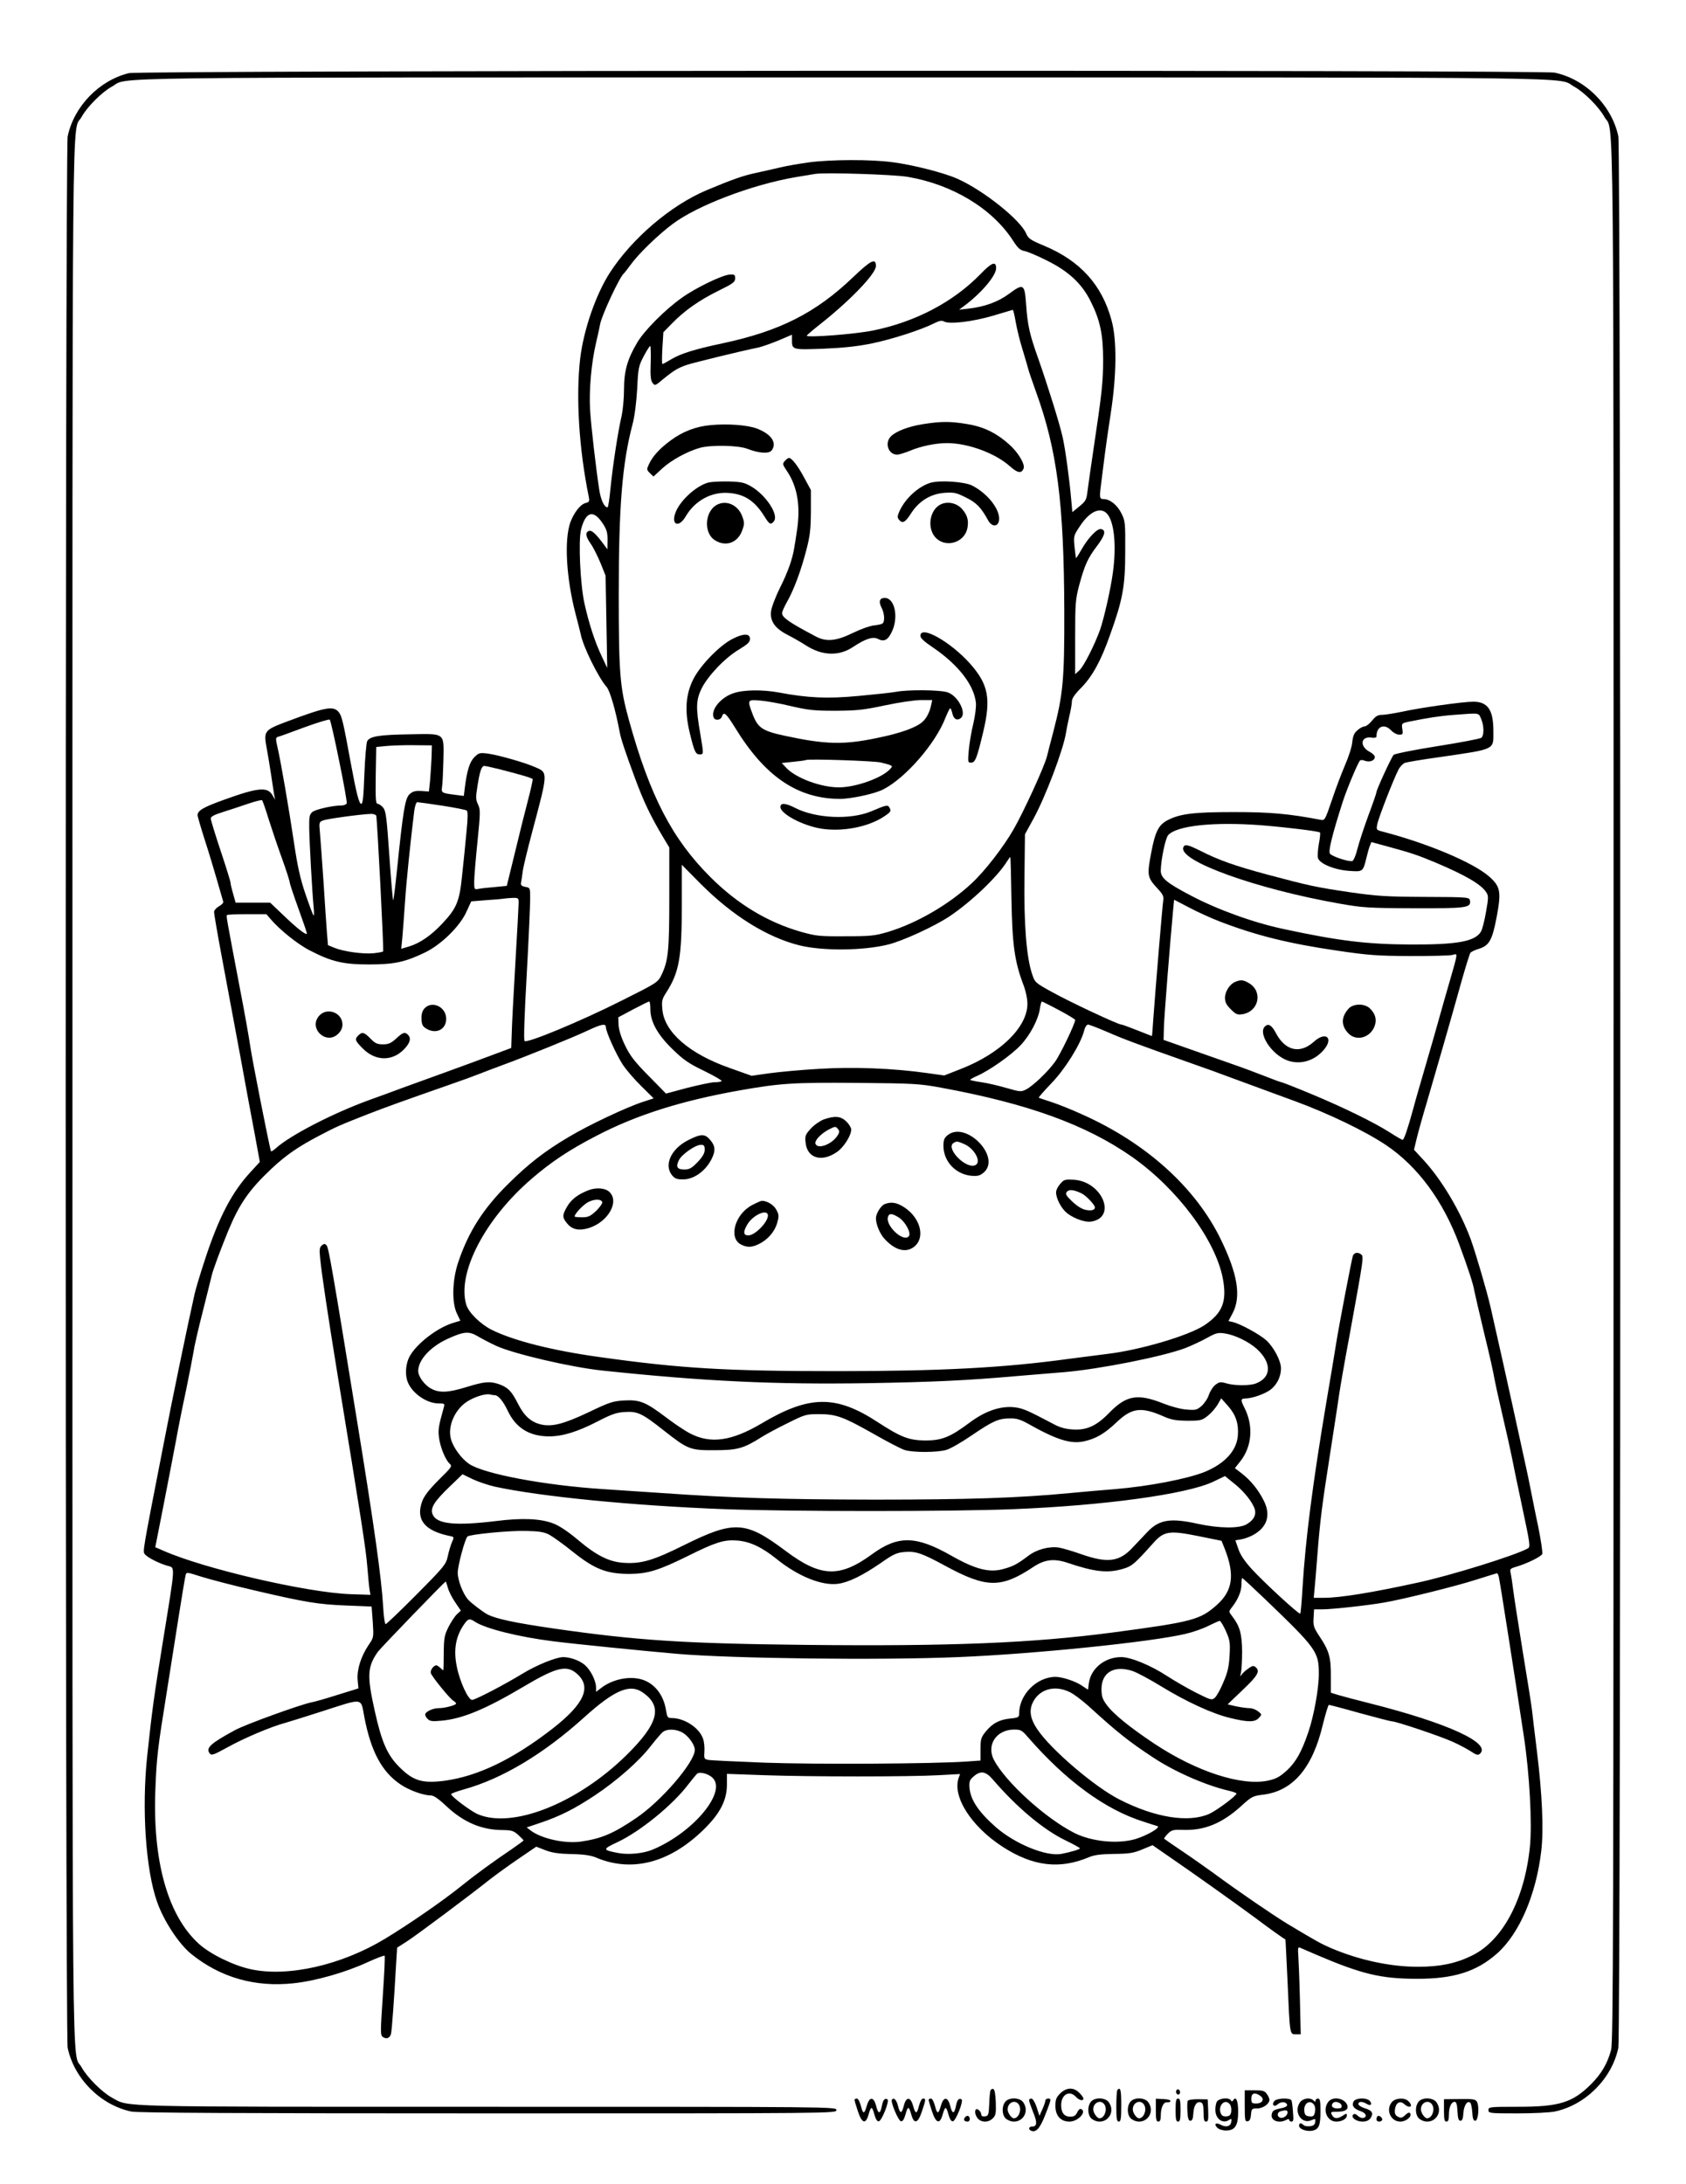 <?xml version="1.0" standalone="no"?>
<!DOCTYPE svg PUBLIC "-//W3C//DTD SVG 20010904//EN"
 "http://www.w3.org/TR/2001/REC-SVG-20010904/DTD/svg10.dtd">
<svg version="1.0" xmlns="http://www.w3.org/2000/svg"
 width="1024pt" height="1326pt" viewBox="0 0 1024 1326"
 preserveAspectRatio="xMidYMid meet">

<g transform="translate(0,1326) scale(0.1,-0.1)"
fill="#000000" stroke="none">
<path d="M783 12816 c-181 -44 -334 -202 -372 -384 -16 -76 -16 -11528 0
-11604 39 -187 200 -348 387 -387 38 -8 662 -11 2167 -11 2108 0 2115 0 2115
20 0 20 -7 20 -2118 20 -2314 0 -2173 -3 -2283 56 -61 34 -149 122 -183 183
-61 113 -56 -384 -56 5921 0 6305 -5 5808 56 5921 34 61 122 149 183 183 112
60 -240 56 4441 56 4681 0 4329 4 4441 -56 61 -34 149 -122 183 -183 61 -113
56 384 56 -5921 0 -5139 -2 -5762 -15 -5815 -22 -82 -58 -144 -122 -208 -112
-112 -193 -137 -445 -137 -171 0 -178 -1 -178 -20 0 -19 7 -20 175 -20 95 0
198 5 227 11 187 39 348 200 387 387 16 76 16 11528 0 11604 -39 187 -200 348
-387 387 -82 17 -8588 14 -8659 -3z"/>
<path d="M4911 12274 c-57 -8 -134 -21 -170 -30 -36 -8 -104 -24 -151 -34 -79
-17 -141 -39 -299 -105 -218 -92 -453 -293 -588 -502 -85 -133 -158 -345 -179
-518 -27 -231 -8 -548 52 -841 5 -28 3 -32 -20 -38 -31 -8 -70 -58 -92 -117
-38 -108 -25 -338 32 -557 14 -53 28 -108 31 -122 14 -75 108 -265 157 -320
20 -22 55 -141 80 -276 8 -42 35 -123 91 -274 55 -149 97 -236 174 -365 l36
-60 0 -305 c0 -323 -6 -382 -48 -470 -22 -44 -26 -47 -242 -155 -248 -125
-574 -260 -589 -245 -6 6 -1 154 13 402 12 216 21 423 21 461 0 67 0 68 -30
73 -24 5 -29 11 -25 28 2 11 7 42 10 67 3 26 30 136 59 245 95 356 95 353 18
386 -62 28 -224 74 -289 83 -49 6 -55 5 -82 -22 -29 -29 -45 -82 -58 -186 l-6
-49 -55 7 c-79 10 -83 12 -77 49 3 17 6 88 8 158 3 173 15 164 -206 160 -185
-3 -241 -12 -257 -42 -5 -10 -13 -100 -17 -199 -5 -136 -9 -181 -19 -181 -13
0 -29 60 -64 250 -45 246 -54 283 -72 306 -33 41 -80 32 -322 -59 -130 -49
-135 -56 -117 -155 7 -37 19 -110 27 -162 8 -52 16 -108 19 -125 l6 -30 -16
27 c-30 53 -87 48 -299 -29 -122 -44 -156 -64 -156 -92 0 -8 20 -76 44 -151
24 -74 58 -187 76 -250 18 -63 34 -119 36 -125 2 -5 -9 -18 -26 -27 -16 -9
-30 -25 -30 -35 0 -10 22 -139 50 -288 28 -148 77 -414 110 -590 32 -176 72
-392 89 -480 l29 -159 -56 -61 c-113 -122 -192 -273 -275 -525 -30 -91 -59
-187 -65 -215 -42 -187 -140 -659 -190 -920 -128 -656 -126 -643 -112 -661 17
-20 83 -54 135 -69 50 -15 52 19 -24 -450 -57 -351 -67 -425 -97 -705 -34
-320 -9 -692 60 -886 40 -115 132 -255 207 -316 177 -143 388 -204 624 -178
132 14 314 66 446 127 55 25 102 43 105 40 3 -3 -2 -112 -11 -243 -15 -222
-15 -239 0 -250 22 -16 44 -7 50 20 5 21 19 211 30 411 l7 111 61 39 c56 36
379 277 502 375 28 22 102 76 166 120 l116 79 54 -21 c41 -16 80 -22 159 -24
73 -1 117 -8 145 -19 220 -95 452 -36 661 170 97 95 138 175 139 268 l0 68
225 -8 c277 -10 890 -10 1063 0 l128 7 -8 -22 c-41 -113 75 -296 267 -420 184
-119 347 -138 526 -62 28 12 70 18 149 19 94 1 119 5 172 27 l63 26 97 -67
c143 -98 402 -282 528 -375 89 -67 172 -126 182 -130 1 -1 6 -116 13 -256 14
-326 13 -320 50 -320 l30 0 -5 217 c-3 120 -8 240 -10 266 -3 36 -1 47 8 44 7
-3 50 -22 97 -42 280 -120 397 -148 615 -148 225 -1 364 44 488 154 135 120
237 357 268 623 15 129 6 338 -26 601 -14 110 -27 223 -30 250 -3 28 -28 187
-56 355 -27 168 -54 339 -59 381 -5 41 -12 87 -15 100 -6 23 -2 27 33 37 70
21 152 62 159 78 3 9 -8 84 -25 168 -18 83 -38 187 -47 231 -8 44 -36 172 -61
285 -59 272 -161 729 -180 810 -22 97 -92 335 -121 415 -63 171 -175 360 -285
480 l-60 65 15 63 c8 34 37 139 65 232 51 174 138 474 212 740 24 83 46 155
51 161 5 6 26 16 48 23 65 19 84 51 111 194 29 154 23 185 -46 246 -96 84
-370 200 -642 271 -43 11 -44 12 -37 46 6 36 99 275 129 332 9 18 27 36 39 41
12 4 105 20 207 34 349 51 330 42 330 160 0 127 -34 177 -122 177 -63 0 -319
-36 -433 -61 -49 -10 -104 -19 -122 -19 -25 0 -38 -8 -60 -35 -15 -19 -36 -35
-45 -35 -9 0 -29 -10 -43 -23 -21 -17 -28 -35 -32 -72 -2 -28 -22 -90 -44
-140 -21 -49 -58 -146 -80 -213 -41 -120 -43 -124 -68 -119 -194 37 -308 47
-526 47 -244 0 -327 -10 -403 -49 -56 -29 -76 -69 -101 -202 -25 -133 -23
-146 39 -213 33 -35 39 -49 35 -72 -5 -28 -47 -534 -61 -727 -3 -53 -7 -97 -8
-97 -1 0 -41 16 -89 35 -48 19 -91 35 -97 35 -20 0 -316 139 -420 197 -104 57
-105 59 -122 111 -34 101 -50 306 -46 587 l3 260 52 95 c73 133 181 419 197
520 3 20 12 65 20 100 9 36 16 77 16 91 0 19 17 44 58 85 67 69 118 161 173
317 78 216 93 298 93 507 1 175 0 188 -23 233 -25 51 -70 87 -108 87 -27 0
-27 8 -12 120 5 41 14 109 19 150 5 41 21 154 36 250 36 233 38 446 5 565 -58
215 -190 362 -412 454 -79 33 -94 43 -106 72 -35 84 -261 264 -419 334 -81 36
-269 84 -392 100 -134 18 -374 17 -511 -1z m604 -88 c273 -47 514 -194 639
-389 28 -43 42 -56 68 -61 18 -3 80 -29 137 -58 131 -65 211 -139 265 -247 57
-113 76 -201 76 -356 0 -134 -8 -205 -59 -545 -16 -107 -32 -221 -36 -252 -6
-51 -10 -60 -49 -92 l-43 -35 -7 77 c-11 127 -37 313 -52 378 -18 82 -93 320
-147 474 -54 151 -66 204 -75 335 -9 122 -16 126 -104 61 -66 -49 -149 -79
-248 -90 l-55 -6 30 22 c105 78 195 184 195 230 0 45 -27 35 -96 -37 -165
-169 -394 -289 -649 -341 -111 -23 -405 -45 -405 -32 0 3 39 37 88 75 181 144
332 302 332 348 0 51 -30 36 -140 -69 -226 -216 -444 -326 -790 -400 -171 -36
-256 -63 -313 -97 -26 -16 -50 -29 -54 -29 -3 0 -3 43 0 96 l6 97 53 54 c74
76 164 140 282 198 88 43 101 53 101 75 0 22 -4 25 -33 23 -44 -2 -208 -81
-291 -141 -102 -72 -228 -199 -271 -272 -60 -101 -80 -173 -80 -285 0 -53 -7
-124 -14 -158 -22 -91 -55 -309 -68 -441 -6 -64 -14 -116 -18 -116 -20 0 -40
43 -50 104 -19 122 -49 378 -56 486 -7 120 7 284 36 408 11 46 22 97 25 114
10 55 119 288 144 308 4 3 23 28 43 55 48 66 165 179 253 245 151 113 483 239
745 284 52 8 106 18 120 20 58 10 479 -3 565 -18z m654 -881 c7 -41 26 -119
43 -172 16 -53 31 -104 33 -113 2 -9 23 -72 48 -141 128 -353 169 -675 171
-1329 1 -415 -7 -503 -66 -730 -17 -63 -34 -131 -39 -151 -14 -59 -141 -336
-203 -444 -62 -108 -175 -254 -254 -327 -138 -129 -333 -242 -507 -295 -82
-24 -105 -27 -260 -27 -158 -1 -177 1 -270 27 -203 58 -387 169 -550 332 -232
231 -367 491 -495 953 -55 199 -62 281 -62 767 0 532 21 791 84 1030 13 50 23
131 28 215 6 128 9 139 40 198 18 34 36 62 39 62 3 0 5 -46 3 -102 -3 -78 0
-108 11 -122 14 -19 16 -19 63 21 66 54 91 69 146 88 43 14 337 86 433 105 22
5 77 24 123 43 l82 35 0 -31 c0 -61 1 -61 190 -54 121 5 207 14 295 32 122 25
302 83 380 123 31 15 45 18 59 10 33 -18 173 -1 296 35 63 19 117 35 121 36 3
0 11 -33 18 -74z m555 -1164 c43 -48 58 -193 35 -358 -13 -97 -52 -270 -77
-344 -32 -90 -98 -222 -126 -248 l-26 -24 0 224 c0 208 2 231 25 318 33 121
51 162 109 238 48 64 55 95 23 101 -23 5 -79 -54 -119 -125 -17 -30 -32 -53
-33 -51 -1 2 -5 33 -9 69 -6 65 -6 67 35 128 58 87 123 116 163 72z m-3066
-55 c27 -40 32 -57 32 -105 l-1 -56 -22 30 c-48 65 -74 88 -90 82 -24 -9 -21
-33 12 -80 16 -23 42 -76 59 -117 l30 -75 5 -280 5 -280 -33 70 c-41 85 -78
199 -105 320 -26 116 -38 382 -21 450 27 108 74 123 129 41z m5338 -1191 c18
-43 18 -99 1 -114 -8 -6 -128 -29 -268 -51 -139 -22 -259 -46 -265 -53 -13
-14 -104 -211 -104 -226 0 -5 -22 -70 -50 -144 -27 -74 -57 -165 -66 -202 -9
-37 -23 -69 -30 -72 -18 -7 -121 26 -136 44 -12 14 12 112 78 318 24 74 89
230 104 248 4 4 18 4 31 -2 29 -10 59 2 59 24 0 8 -13 21 -30 30 -64 33 -57
97 10 87 18 -3 30 0 30 7 0 62 48 81 90 36 13 -14 35 -25 48 -25 22 0 24 3 19
34 -5 34 -5 35 41 45 108 22 182 34 272 41 161 12 149 14 166 -25z m-6936
-255 c28 -134 48 -250 46 -257 -3 -7 -18 -13 -32 -13 -54 0 -155 -23 -176 -39
-18 -15 -21 -27 -20 -97 1 -83 18 -391 27 -483 3 -30 3 -52 -1 -48 -4 4 -26
62 -49 130 -32 94 -48 168 -69 308 -31 209 -81 499 -101 584 -12 52 -11 58 4
62 9 2 81 28 161 58 80 29 148 50 153 46 4 -4 30 -117 57 -251z m561 20 c-2
-41 -6 -104 -9 -140 l-7 -65 -46 3 c-38 2 -52 -2 -72 -20 -27 -25 -39 -101
-76 -461 -10 -97 -20 -179 -23 -182 -2 -3 -13 117 -23 266 -16 233 -21 274
-37 295 -11 13 -26 24 -34 24 -12 0 -14 27 -12 173 l3 172 60 6 c33 3 109 6
169 5 l109 -1 -2 -75z m413 -70 c133 -34 197 -53 201 -60 2 -4 -11 -62 -29
-131 -18 -68 -54 -212 -80 -321 l-48 -196 -71 -7 c-40 -3 -84 -8 -99 -11 -27
-5 -28 -5 -28 43 0 27 9 136 20 243 18 179 18 196 3 227 -14 29 -14 44 -3 111
14 91 25 122 42 122 6 0 48 -9 92 -20z m-1404 -298 c18 -57 54 -164 81 -239
27 -74 49 -143 49 -152 1 -9 25 -81 54 -161 29 -80 52 -147 50 -149 -7 -8 -62
35 -141 111 l-82 78 -105 0 -105 0 -15 54 c-9 30 -16 60 -16 68 0 7 -27 94
-60 193 -33 99 -60 187 -60 196 0 11 21 23 73 39 39 12 108 35 152 50 44 15
83 25 87 22 3 -4 21 -53 38 -110z m1055 77 c77 -12 145 -25 150 -30 7 -5 7
-46 -2 -131 -6 -68 -18 -184 -26 -259 -16 -161 -33 -202 -119 -294 -68 -73
-137 -121 -204 -141 l-47 -14 7 72 c3 39 11 136 16 214 8 122 33 365 56 552 4
28 12 52 18 52 6 0 74 -9 151 -21z m-400 -61 c6 -21 47 -819 42 -824 -3 -3
-29 -8 -59 -11 -62 -6 -181 10 -237 33 l-39 16 -6 71 c-3 40 -13 180 -21 312
-9 132 -19 268 -22 302 -6 61 -5 63 21 73 24 9 227 37 289 39 15 1 29 -5 32
-11z m5375 -58 c150 -12 349 -36 357 -44 3 -3 0 -34 -7 -70 -6 -35 -9 -74 -5
-86 11 -34 101 -71 189 -77 84 -6 84 -6 105 79 6 25 15 58 20 71 l10 25 88
-24 c155 -42 196 -56 303 -101 180 -76 276 -132 306 -179 15 -22 15 -32 -1
-122 -9 -53 -23 -107 -31 -119 -37 -59 -145 -78 -424 -77 -267 1 -439 22 -774
94 -184 39 -402 118 -565 204 -145 76 -181 106 -181 150 1 67 28 197 45 216
52 58 277 82 565 60z m-1517 -450 c5 -275 19 -376 72 -517 15 -38 25 -87 25
-117 0 -141 -163 -301 -403 -395 l-102 -40 -100 14 c-210 30 -453 39 -663 26
-108 -6 -244 -19 -302 -27 l-105 -15 -132 47 c-246 86 -398 218 -410 355 -5
52 -3 63 25 106 77 121 93 210 93 530 l0 243 117 -118 c192 -192 401 -322 597
-371 141 -35 387 -33 540 5 91 23 280 110 372 171 133 89 295 244 350 335 10
15 18 26 19 25 2 -2 5 -117 7 -257z m-2993 -20 c0 -16 -9 -181 -20 -367 -11
-186 -21 -378 -22 -426 l-3 -89 -115 -43 c-63 -24 -189 -70 -280 -103 -91 -33
-210 -76 -265 -96 -55 -21 -147 -54 -205 -75 -222 -81 -483 -216 -567 -294
-13 -11 -25 -19 -27 -16 -6 6 -115 559 -126 637 -5 37 -33 198 -64 357 -82
432 -83 435 -77 440 2 3 57 5 122 5 l117 0 25 -29 c53 -63 164 -153 237 -190
132 -69 205 -86 360 -86 154 0 219 14 340 72 100 48 215 161 254 250 l28 61
87 7 c47 3 95 7 106 9 11 2 37 4 58 5 35 1 37 -1 37 -29z m4255 -113 c223 -86
421 -135 715 -178 189 -28 243 -32 445 -33 127 0 242 2 258 7 32 9 33 18 -19
-163 -19 -63 -45 -158 -60 -210 -14 -52 -53 -187 -86 -300 -33 -113 -66 -227
-73 -255 -34 -125 -58 -195 -66 -195 -4 0 -39 20 -76 44 -97 62 -281 152 -480
235 -94 39 -176 71 -180 71 -5 0 -48 16 -96 35 -48 19 -144 55 -214 79 -71 25
-191 67 -267 94 l-139 49 2 74 c1 63 38 522 56 715 l6 62 92 -48 c51 -27 133
-64 182 -83z m-3455 -534 c0 -76 44 -155 136 -244 66 -64 98 -86 192 -131 61
-30 109 -58 105 -61 -3 -4 -22 -7 -42 -7 -20 0 -94 -16 -166 -34 l-130 -35
-105 107 c-85 86 -113 122 -143 184 -24 49 -38 94 -40 124 l-2 48 90 48 c50
26 93 48 98 48 4 0 7 -21 7 -47z m2481 -5 c55 -29 99 -56 99 -60 0 -22 -92
-214 -123 -255 -44 -61 -133 -145 -175 -167 -30 -15 -36 -15 -119 9 -48 14
-117 30 -152 35 -35 5 -65 11 -68 14 -3 2 17 14 43 25 76 34 205 125 262 185
58 61 108 156 118 223 3 24 9 43 12 43 2 0 49 -23 103 -52z m-2751 -104 c0
-27 60 -161 101 -225 22 -34 74 -94 115 -134 l74 -73 -67 -22 c-96 -31 -330
-141 -448 -212 -146 -86 -246 -164 -368 -285 -152 -150 -241 -290 -303 -473
-38 -111 -41 -251 -8 -316 l20 -42 -40 -12 c-98 -28 -229 -129 -270 -208 -20
-39 -26 -96 -14 -139 20 -73 114 -143 192 -143 35 0 38 -2 32 -22 -32 -114
-36 -137 -30 -183 7 -59 39 -137 64 -160 18 -16 15 -20 -64 -98 -58 -58 -88
-96 -101 -129 -42 -112 12 -181 167 -213 27 -5 27 -6 12 -40 -8 -19 -19 -57
-25 -85 -10 -47 -22 -62 -189 -230 -98 -99 -183 -180 -188 -180 -5 0 -12 48
-15 108 -11 178 -53 478 -157 1117 -146 899 -174 1061 -186 1074 -11 12 -15
12 -30 0 -13 -11 -15 -25 -10 -74 10 -102 45 -334 106 -710 143 -872 173
-1063 181 -1168 5 -62 11 -125 14 -141 l5 -28 -123 4 c-265 10 -886 154 -1133
263 l-51 22 53 269 c29 148 62 321 74 384 11 63 38 198 60 300 21 102 41 206
45 231 3 26 28 136 56 245 28 110 52 209 55 221 6 29 53 156 99 268 69 167
128 252 265 381 88 82 160 132 290 200 103 54 116 60 294 130 109 42 182 69
511 184 61 21 135 48 165 60 30 12 96 37 145 55 129 47 427 167 515 209 83 39
110 44 110 20z m3043 -28 c98 -43 178 -73 512 -191 83 -29 186 -66 230 -83
175 -64 314 -116 400 -147 204 -75 429 -183 555 -268 191 -129 345 -337 443
-602 54 -147 85 -240 91 -280 3 -16 30 -133 60 -258 31 -126 58 -247 61 -270
4 -23 26 -125 50 -227 24 -102 49 -214 56 -250 7 -36 35 -174 64 -308 49 -230
51 -244 33 -253 -82 -44 -468 -164 -668 -207 -278 -61 -472 -92 -568 -92 l-63
0 5 53 c3 28 10 115 16 192 17 220 28 309 80 640 27 171 51 333 55 360 4 28
30 181 60 340 90 494 89 487 70 501 -19 14 -41 9 -48 -9 -7 -19 -84 -421 -101
-527 -8 -52 -35 -214 -60 -360 -84 -500 -127 -834 -145 -1128 -5 -85 -11 -156
-14 -158 -7 -7 -220 189 -296 272 -43 48 -68 85 -80 121 l-18 52 36 6 c20 3
54 16 75 28 83 47 105 120 62 206 -33 66 -78 122 -133 165 l-43 33 31 39 c73
91 83 216 28 326 -25 48 -24 58 4 58 43 0 126 30 158 57 37 31 59 78 59 126 0
46 -44 129 -90 171 -41 36 -154 98 -202 110 l-27 6 26 49 c52 101 30 236 -72
446 -152 313 -450 584 -839 758 -67 31 -153 65 -191 77 -39 13 -73 24 -76 26
-3 1 31 40 75 86 84 86 178 237 200 319 5 22 16 39 24 39 7 0 59 -20 115 -44z
m-1008 -339 c528 -97 881 -225 1160 -420 276 -194 507 -504 552 -739 26 -140
-2 -210 -113 -284 -98 -64 -394 -151 -593 -174 -42 -5 -143 -18 -226 -29 -398
-55 -783 -75 -1410 -75 -673 0 -948 16 -1440 85 -291 40 -526 100 -659 166
-69 35 -140 105 -154 152 -58 191 113 521 397 765 118 102 231 177 394 261
242 126 513 212 867 275 249 44 327 49 715 46 346 -3 379 -5 510 -29z m-2700
-1568 c108 -49 453 -129 639 -149 626 -66 1046 -86 1621 -77 394 7 593 16 900
43 99 8 230 19 290 24 212 18 596 94 734 146 36 14 94 41 129 60 57 32 69 35
110 29 62 -9 146 -50 194 -93 94 -85 91 -175 -5 -211 -37 -14 -130 -14 -179 1
-34 10 -42 9 -65 -8 -15 -11 -33 -39 -41 -62 -7 -23 -28 -53 -45 -68 -28 -24
-37 -26 -92 -21 -33 2 -95 19 -138 36 -158 63 -226 51 -331 -57 -76 -78 -136
-106 -221 -100 -41 2 -78 12 -111 30 -169 89 -192 99 -246 105 -83 8 -174 -23
-267 -92 -120 -90 -171 -110 -271 -110 -99 1 -147 19 -287 110 -256 168 -418
166 -710 -8 -180 -106 -308 -124 -432 -59 -33 17 -100 62 -148 99 -122 92
-157 106 -252 101 -69 -4 -90 -11 -217 -72 -151 -71 -220 -89 -287 -74 -61 14
-103 51 -141 126 -39 77 -60 98 -113 118 -57 20 -90 17 -198 -16 -112 -35
-166 -37 -215 -11 -41 21 -80 74 -80 108 0 66 72 145 174 193 102 47 133 50
187 18 25 -15 77 -42 114 -59z m-10 -299 c21 0 51 -36 79 -95 49 -104 132
-155 251 -155 82 0 173 28 295 91 85 44 114 54 166 57 76 5 104 -8 239 -115
143 -112 157 -118 305 -117 137 0 176 10 286 80 27 17 99 56 159 85 104 52
111 54 189 54 105 0 148 -16 332 -120 82 -47 167 -91 189 -98 53 -16 199 -15
253 1 24 7 94 47 155 89 128 87 162 102 232 102 38 1 63 -7 105 -30 177 -100
263 -127 344 -109 73 16 125 47 197 115 92 88 149 96 282 38 51 -23 77 -27
149 -28 82 0 88 2 125 31 21 17 47 48 59 68 l21 37 42 -47 c47 -54 65 -107 59
-181 -8 -91 -80 -169 -202 -219 -105 -42 -338 -87 -541 -104 -66 -5 -190 -16
-275 -24 -313 -30 -618 -40 -1190 -40 -564 1 -861 10 -1290 40 -118 8 -280 19
-360 24 -353 23 -721 92 -811 153 -46 31 -96 99 -110 150 -23 82 28 191 111
236 46 26 105 42 128 35 8 -2 20 -4 27 -4z m-1 -555 c281 -61 843 -116 1396
-137 413 -15 1377 -15 1753 0 555 22 1055 91 1214 166 l73 35 48 -39 c57 -44
105 -100 127 -147 20 -42 5 -78 -44 -107 -45 -26 -165 -25 -295 3 -167 37
-235 26 -306 -48 -25 -26 -65 -69 -90 -95 -81 -88 -153 -97 -311 -42 -53 19
-115 37 -138 41 -57 9 -134 -11 -184 -49 -69 -52 -92 -64 -149 -80 -86 -26
-172 -4 -317 78 -217 124 -326 126 -484 11 -198 -145 -313 -140 -526 20 -243
182 -311 186 -616 35 -183 -91 -257 -114 -360 -108 -93 4 -171 43 -289 143
-56 47 -110 83 -145 96 -77 30 -189 35 -348 15 -246 -30 -359 -19 -385 39 -17
38 8 79 103 170 l78 75 62 -30 c34 -16 94 -36 133 -45z m332 -292 c22 -12 88
-59 146 -106 131 -104 203 -132 343 -132 110 1 177 22 355 110 165 82 216 98
293 93 79 -5 152 -39 242 -111 132 -107 277 -165 375 -152 65 9 150 51 259
126 77 54 97 63 144 67 70 6 106 -7 248 -84 251 -136 339 -137 536 -6 68 45
125 52 208 24 163 -55 243 -64 336 -36 55 16 70 30 184 157 64 72 97 77 271
42 l143 -29 20 -50 c61 -156 48 -252 -46 -337 -103 -93 -149 -105 -638 -170
-487 -64 -984 -84 -1850 -75 -744 8 -1032 26 -1545 100 -233 34 -348 58 -401
86 -29 16 -99 69 -117 90 -31 36 -62 117 -62 162 0 43 43 203 59 220 12 13
256 37 356 34 79 -2 108 -6 141 -23z m-1791 -338 c313 -73 386 -85 561 -92
l151 -6 7 -94 c6 -93 6 -94 -25 -139 -46 -68 -72 -149 -67 -212 l5 -52 -126
-39 c-69 -22 -142 -43 -161 -46 -71 -15 -403 -135 -464 -169 -147 -80 -177
-107 -153 -140 11 -15 22 -11 110 37 97 54 261 124 347 147 25 7 127 39 227
71 255 82 233 85 256 -36 40 -208 106 -331 218 -407 54 -37 141 -68 187 -68
16 0 47 -21 93 -65 105 -98 214 -145 344 -145 52 -1 64 -4 93 -30 17 -16 32
-31 32 -33 0 -2 -33 -26 -72 -53 -114 -77 -216 -151 -308 -225 -109 -88 -313
-229 -460 -318 -265 -161 -591 -235 -817 -186 -106 23 -247 92 -316 155 -189
172 -282 506 -263 946 7 183 15 249 66 564 21 135 55 349 75 475 20 127 39
240 42 251 5 21 5 21 96 -8 51 -16 196 -54 322 -83z m7558 83 c7 -29 99 -617
152 -968 35 -229 51 -530 37 -671 -33 -323 -168 -574 -356 -663 -97 -47 -193
-66 -324 -66 -167 0 -355 40 -527 113 -58 25 -85 39 -268 149 -88 54 -291 192
-447 307 -47 34 -132 94 -190 133 -58 39 -107 73 -109 75 -3 2 7 15 21 30 24
24 33 26 97 24 128 -4 236 41 352 147 59 54 69 59 124 66 186 20 307 161 370
429 16 64 32 117 36 117 4 0 89 -22 188 -50 99 -27 187 -50 195 -50 26 0 297
-91 371 -125 40 -18 90 -45 111 -59 28 -19 41 -23 51 -14 77 64 -194 188 -670
308 -84 21 -170 44 -193 51 l-41 13 0 100 c1 115 -11 156 -71 245 -33 50 -37
62 -34 109 l3 52 52 0 c54 0 269 23 372 41 108 18 437 99 560 139 66 21 123
38 126 39 4 1 9 -9 12 -21z m-1426 -130 c319 -306 333 -325 333 -460 0 -89
-30 -255 -64 -354 -41 -121 -76 -182 -131 -233 -44 -39 -64 -50 -114 -61 -161
-34 -435 55 -691 225 -150 100 -250 181 -290 237 -24 33 -30 51 -30 94 0 101
77 146 187 110 28 -9 106 -51 173 -92 155 -95 316 -169 423 -194 107 -26 149
-26 173 1 19 21 18 21 -5 40 -13 10 -36 19 -52 19 -15 0 -52 5 -81 11 l-52 12
92 88 c92 87 107 114 77 139 -11 9 -20 8 -44 -10 -17 -11 -35 -29 -41 -38 -8
-13 -9 -10 -3 13 4 17 7 75 7 130 -1 106 -14 152 -58 210 -24 31 -24 31 -5 56
37 46 59 98 59 139 0 22 2 40 5 40 2 0 62 -55 132 -122z m-4957 63 c6 -22 26
-62 45 -89 l34 -50 -23 -21 c-13 -12 -36 -47 -52 -78 -25 -51 -28 -66 -29
-160 0 -56 -1 -103 -3 -103 -2 0 -10 7 -18 15 -9 8 -19 15 -24 15 -17 0 -39
-31 -33 -48 8 -23 113 -152 135 -166 10 -6 18 -14 18 -18 0 -10 -68 -28 -105
-28 -34 0 -77 -19 -82 -36 -2 -7 4 -20 14 -29 14 -15 28 -16 86 -11 127 12
265 69 501 209 196 116 258 131 320 76 91 -80 45 -183 -149 -334 -241 -187
-455 -289 -657 -316 -134 -17 -189 0 -273 84 -73 73 -107 151 -149 340 -48
215 -45 267 18 358 17 24 393 413 413 428 1 0 7 -17 13 -38z m164 -206 c63
-42 267 -93 476 -119 125 -16 534 -57 750 -76 336 -29 1235 -40 1710 -20 465
19 1175 92 1380 141 44 10 107 32 140 49 33 16 63 30 68 30 5 0 22 -28 37 -61
25 -56 27 -70 23 -148 -4 -68 -11 -102 -37 -162 -17 -42 -41 -85 -52 -95 -19
-17 -23 -16 -117 31 -53 27 -130 72 -172 99 -97 64 -221 116 -280 116 -100 0
-185 -69 -197 -159 l-5 -39 -36 24 c-38 27 -121 54 -161 54 -114 0 -221 -108
-221 -221 0 -24 -4 -27 -55 -32 -67 -7 -107 -29 -149 -80 -28 -35 -31 -46 -31
-107 l0 -68 -85 -6 c-199 -14 -919 -18 -1224 -7 -176 7 -331 14 -345 17 -24 5
-26 9 -23 49 2 24 -1 60 -8 79 -22 66 -112 126 -191 126 -24 0 -27 5 -34 47
-15 99 -77 173 -162 191 -74 16 -167 -6 -230 -54 l-33 -25 0 28 c-1 41 -33
105 -69 136 -33 27 -88 47 -131 47 -44 -1 -160 -48 -244 -99 -113 -69 -290
-161 -309 -161 -23 0 -74 110 -92 199 -22 104 -8 187 45 262 24 33 32 35 64
14z m1017 -428 c126 -85 100 -189 -96 -382 -298 -293 -694 -450 -905 -358 -44
20 -160 107 -160 121 0 4 35 17 78 29 233 65 484 215 732 439 181 163 274 203
351 151z m2593 2 c25 -11 78 -51 118 -87 173 -158 245 -215 388 -309 130 -87
319 -170 458 -203 28 -6 52 -15 52 -18 0 -14 -120 -103 -166 -124 -125 -55
-328 -23 -544 87 -151 76 -419 305 -500 427 -47 70 -52 122 -20 176 43 70 129
91 214 51z m-2346 -249 c35 -21 72 -74 72 -103 0 -74 -202 -310 -356 -414
-138 -94 -211 -125 -336 -143 -97 -14 -241 18 -306 68 l-23 18 83 28 c119 40
208 85 330 166 134 89 269 208 338 297 29 37 62 76 73 86 26 23 84 22 125 -3z
m2096 -27 c229 -263 468 -439 701 -512 39 -13 77 -25 85 -27 22 -8 -65 -58
-135 -79 -108 -31 -265 -15 -369 37 -178 90 -420 311 -490 445 -46 90 16 183
123 183 41 0 48 -4 85 -47z m-1917 -245 c90 -84 -113 -330 -359 -435 -57 -25
-146 -34 -210 -23 -100 19 -101 23 -7 67 138 65 336 226 430 351 24 31 48 60
54 65 16 12 67 -1 92 -25z m1702 -10 c147 -171 308 -306 443 -371 48 -23 87
-45 87 -48 1 -6 -57 -23 -114 -34 -92 -16 -278 60 -395 161 -108 95 -157 169
-162 244 -2 36 2 46 26 66 41 36 73 31 115 -18z"/>
<path d="M5605 10685 c-88 -14 -163 -43 -194 -74 -40 -40 -16 -111 38 -111 12
0 47 11 79 24 67 28 155 46 226 46 127 -1 290 -61 379 -140 48 -43 71 -46 84
-14 10 26 -35 101 -91 149 -77 68 -154 105 -254 121 -103 17 -159 16 -267 -1z"/>
<path d="M4315 10679 c-89 -8 -169 -39 -242 -93 -65 -48 -108 -94 -131 -143
-15 -32 -15 -35 5 -55 l22 -21 53 49 c56 51 151 103 228 125 67 19 235 16 290
-6 70 -27 131 -31 147 -9 34 46 -3 100 -92 133 -57 21 -178 30 -280 20z"/>
<path d="M4767 10462 c-15 -17 -15 -21 10 -58 67 -97 87 -219 62 -374 -5 -36
-12 -78 -15 -95 -11 -69 -38 -146 -86 -242 -28 -56 -53 -122 -55 -145 -7 -60
25 -104 102 -143 33 -17 82 -45 108 -62 100 -65 203 -68 289 -10 75 50 121 64
151 48 38 -20 62 -6 87 51 38 88 12 198 -46 198 -32 0 -39 -21 -20 -59 19 -35
21 -87 5 -97 -7 -4 -30 -9 -52 -11 -22 -2 -79 -22 -126 -45 -102 -50 -162 -56
-226 -22 -161 85 -205 115 -205 142 0 9 14 40 31 70 42 75 84 188 116 312 23
87 27 127 28 235 l0 130 -39 72 c-38 72 -77 123 -94 123 -5 0 -16 -8 -25 -18z"/>
<path d="M4304 10331 c-72 -18 -169 -105 -199 -177 -33 -79 16 -103 59 -30 57
98 160 153 266 143 94 -8 155 -49 214 -144 29 -47 37 -51 56 -28 32 38 -47
159 -138 212 -40 23 -59 28 -137 30 -49 1 -104 -2 -121 -6z"/>
<path d="M5651 10329 c-76 -23 -158 -100 -191 -179 -10 -24 -10 -33 0 -45 21
-26 38 -17 73 38 48 75 118 118 202 125 59 4 71 2 131 -28 64 -31 93 -61 136
-140 23 -41 61 -39 66 3 7 63 -68 160 -163 209 -47 24 -198 34 -254 17z"/>
<path d="M4364 10200 c-83 -33 -96 -175 -20 -221 64 -39 134 -15 162 56 16 43
16 51 3 88 -23 66 -88 100 -145 77z"/>
<path d="M5708 10195 c-56 -32 -75 -121 -39 -181 53 -86 188 -59 207 42 8 46
-1 78 -34 115 -33 37 -92 48 -134 24z"/>
<path d="M5590 9400 c0 -14 24 -36 78 -72 151 -103 247 -225 259 -333 3 -22
-4 -78 -15 -126 -12 -47 -24 -120 -28 -162 -6 -73 -6 -77 13 -77 26 0 35 22
74 184 49 205 33 291 -81 419 -119 132 -300 234 -300 167z"/>
<path d="M4450 9382 c-78 -39 -196 -160 -239 -245 -47 -93 -54 -195 -21 -329
27 -112 35 -128 60 -128 24 0 24 1 4 120 -29 166 -27 210 8 282 40 78 143 186
228 236 51 31 65 44 65 63 0 34 -38 35 -105 1z"/>
<path d="M4456 9052 c-78 -25 -140 -101 -122 -147 8 -22 44 -18 51 6 11 32 26
18 81 -71 181 -295 379 -429 635 -430 68 0 213 31 264 58 135 69 317 278 377
434 13 32 26 58 29 58 4 0 9 -14 13 -30 7 -35 29 -48 52 -29 37 31 -19 138
-84 157 -47 14 -239 16 -310 2 -27 -5 -130 -16 -228 -25 -189 -18 -309 -12
-484 21 -98 18 -213 17 -274 -4z m349 -79 c104 -24 140 -28 270 -28 130 1 170
5 301 33 85 18 180 32 218 32 l68 0 -7 -32 c-9 -42 -28 -79 -52 -100 -38 -35
-136 -70 -275 -98 -205 -43 -315 -40 -565 14 -134 29 -161 48 -193 133 -32 85
-31 87 48 80 37 -3 122 -18 187 -34z m545 -342 c75 -19 75 -19 56 -40 -49 -54
-209 -111 -311 -111 -109 0 -260 56 -319 118 l-28 30 68 7 c38 4 74 8 79 11
21 8 412 -5 455 -15z"/>
<path d="M4740 8361 c0 -42 136 -114 250 -132 126 -19 276 9 373 70 49 32 52
37 38 60 -10 16 -19 14 -111 -25 -126 -52 -334 -43 -460 21 -60 31 -90 32 -90
6z"/>
<path d="M7187 8116 c-32 -82 443 -253 950 -342 136 -24 172 -27 448 -28 322
-1 350 3 343 46 -3 21 -7 22 -273 23 -236 1 -293 5 -454 28 -210 31 -246 39
-506 108 -199 54 -290 86 -405 144 -76 38 -95 42 -103 21z"/>
<path d="M2580 7140 c-13 -13 -20 -33 -20 -57 0 -44 6 -56 37 -72 57 -29 113
2 113 64 0 71 -83 112 -130 65z"/>
<path d="M1940 7095 c-71 -76 42 -184 115 -110 16 15 25 36 25 55 0 71 -91
107 -140 55z"/>
<path d="M2176 6974 c-23 -23 -20 -32 27 -79 81 -82 189 -79 261 6 28 33 33
58 14 77 -19 19 -31 15 -72 -23 -31 -28 -46 -35 -80 -35 -35 0 -48 6 -76 35
-38 39 -51 42 -74 19z"/>
<path d="M7504 7300 c-34 -13 -64 -59 -64 -97 0 -27 8 -43 35 -70 31 -31 40
-35 72 -30 98 16 124 136 41 187 -36 22 -51 23 -84 10z"/>
<path d="M8192 7138 c-47 -51 -48 -103 -4 -150 49 -53 137 -28 162 46 13 39 2
74 -31 105 -32 30 -98 29 -127 -1z"/>
<path d="M7682 7028 c-41 -41 37 -164 130 -203 78 -32 166 -9 226 59 65 74 15
118 -58 52 -84 -76 -173 -56 -230 51 -26 50 -47 62 -68 41z"/>
<path d="M5003 6464 c-23 -9 -58 -33 -79 -56 -33 -37 -36 -44 -31 -86 10 -94
98 -120 191 -55 41 28 86 100 86 136 0 10 -13 32 -29 48 -34 33 -70 37 -138
13z m87 -59 c10 -12 9 -20 -4 -40 -35 -53 -119 -84 -133 -49 -7 19 30 59 77
85 43 22 45 23 60 4z"/>
<path d="M5756 6369 c-21 -17 -26 -29 -26 -65 0 -94 73 -172 168 -182 41 -3
53 0 77 20 107 93 -107 315 -219 227z m97 -53 c68 -28 113 -116 67 -131 -59
-19 -177 105 -129 136 19 12 24 11 62 -5z"/>
<path d="M4181 6339 c-104 -52 -150 -150 -100 -213 17 -21 29 -26 68 -26 65 0
135 50 172 122 26 50 24 81 -7 117 -33 39 -55 39 -133 0z m99 -59 c0 -21 -12
-42 -43 -75 -36 -37 -50 -45 -81 -45 -44 0 -53 17 -32 58 18 35 100 92 133 92
19 0 23 -5 23 -30z"/>
<path d="M6444 6078 c-12 -12 -25 -33 -28 -45 -9 -27 17 -89 51 -125 37 -39
119 -71 161 -64 157 25 67 242 -105 254 -51 3 -61 1 -79 -20z m127 -64 c27
-14 79 -69 79 -84 0 -16 -21 -22 -56 -15 -22 4 -52 23 -81 50 -39 37 -44 47
-33 60 13 16 45 12 91 -11z"/>
<path d="M3576 6035 c-65 -25 -105 -55 -131 -99 -31 -53 -31 -67 0 -104 31
-37 71 -45 129 -28 119 36 191 162 126 221 -25 23 -78 27 -124 10z m82 -73 c2
-7 -15 -31 -37 -53 -36 -33 -48 -39 -86 -39 -25 0 -45 2 -45 5 0 16 50 69 80
86 39 21 81 21 88 1z"/>
<path d="M4568 5944 c-104 -54 -145 -199 -68 -239 37 -19 64 -19 108 2 54 26
97 75 112 128 12 42 11 51 -5 81 -16 30 -58 55 -89 54 -6 -1 -32 -12 -58 -26z
m95 -56 c12 -35 -74 -128 -118 -128 -31 0 -33 22 -5 68 32 53 111 91 123 60z"/>
<path d="M5373 5950 c-23 -9 -53 -58 -53 -86 0 -38 25 -97 55 -128 67 -72 137
-85 186 -37 57 57 26 167 -65 229 -48 32 -82 38 -123 22z m84 -80 c40 -24 79
-95 63 -115 -33 -40 -147 67 -126 120 7 20 24 19 63 -5z"/>
<path d="M6015 568 c-2 -7 -6 -44 -7 -83 -3 -64 -5 -70 -25 -73 -15 -2 -23 2
-23 11 0 8 -7 20 -15 27 -23 19 -31 -14 -11 -45 21 -31 67 -34 96 -5 18 18 20
31 18 97 -2 50 -7 78 -15 81 -7 2 -15 -2 -18 -10z"/>
<path d="M6439 551 c-24 -24 -29 -38 -29 -76 0 -59 32 -95 85 -95 54 0 110 63
69 77 -6 2 -16 -8 -22 -22 -9 -18 -19 -25 -41 -25 -37 0 -56 23 -56 70 0 65
51 93 90 50 19 -21 45 -27 45 -10 0 6 -11 22 -25 35 -34 35 -78 33 -116 -4z"/>
<path d="M6787 573 c-4 -3 -7 -48 -7 -100 0 -76 3 -93 15 -93 12 0 15 18 15
100 0 92 -5 112 -23 93z"/>
<path d="M7145 570 c-4 -6 -3 -16 3 -22 6 -6 12 -6 17 2 4 6 3 16 -3 22 -6 6
-12 6 -17 -2z"/>
<path d="M7560 474 c0 -86 2 -95 18 -92 12 2 18 14 20 41 3 35 5 37 38 37 35
0 74 28 74 53 0 7 -7 23 -16 35 -13 19 -24 22 -75 22 l-59 0 0 -96z m95 62
c27 -19 13 -46 -25 -46 -27 0 -30 3 -30 30 0 34 22 40 55 16z"/>
<path d="M5190 512 c0 -4 9 -36 21 -71 24 -72 47 -79 64 -19 15 53 21 54 35 3
9 -32 18 -45 28 -43 18 4 66 125 52 133 -16 10 -27 -3 -34 -40 -10 -51 -22
-51 -35 1 -14 56 -40 57 -56 2 -15 -54 -23 -55 -36 -4 -7 27 -17 46 -25 46 -8
0 -14 -4 -14 -8z"/>
<path d="M5417 513 c-9 -14 39 -128 55 -131 10 -2 19 11 28 43 14 51 20 50 35
-3 17 -60 40 -53 64 19 25 74 25 79 7 79 -8 0 -18 -19 -25 -46 -13 -51 -21
-50 -36 4 -16 55 -42 54 -56 -3 -13 -50 -23 -49 -36 4 -9 34 -26 50 -36 34z"/>
<path d="M5640 512 c0 -4 9 -36 21 -71 24 -72 47 -79 64 -19 15 53 21 54 35 3
9 -32 18 -45 28 -43 18 4 66 125 52 133 -16 10 -27 -3 -34 -40 -10 -51 -22
-51 -35 1 -14 56 -40 57 -56 2 -15 -54 -23 -55 -36 -4 -7 27 -17 46 -25 46 -8
0 -14 -4 -14 -8z"/>
<path d="M6107 502 c-25 -28 -22 -87 5 -106 72 -51 153 30 102 102 -20 28 -83
31 -107 4z m83 -22 c16 -30 -3 -79 -32 -80 -15 0 -38 33 -38 54 0 45 50 63 70
26z"/>
<path d="M6250 510 c0 -6 11 -38 24 -71 27 -64 25 -89 -5 -89 -22 0 -25 -18
-5 -26 29 -11 53 16 84 96 18 45 32 85 32 91 0 14 -30 11 -31 -3 0 -7 -8 -31
-18 -53 l-18 -40 -17 53 c-10 30 -24 52 -32 52 -8 0 -14 -5 -14 -10z"/>
<path d="M6627 502 c-25 -28 -22 -87 5 -106 72 -51 153 30 102 102 -20 28 -83
31 -107 4z m83 -22 c16 -30 -3 -79 -32 -80 -15 0 -38 33 -38 54 0 45 50 63 70
26z"/>
<path d="M6867 502 c-25 -28 -22 -87 5 -106 72 -51 153 30 102 102 -20 28 -83
31 -107 4z m83 -22 c16 -30 -3 -79 -32 -80 -15 0 -38 33 -38 54 0 45 50 63 70
26z"/>
<path d="M7020 449 c0 -55 3 -69 15 -69 10 0 15 10 15 34 0 52 16 86 39 83 11
-1 20 3 20 8 1 6 -19 11 -44 12 l-45 2 0 -70z"/>
<path d="M7140 450 c0 -56 3 -70 15 -70 12 0 15 14 15 70 0 56 -3 70 -15 70
-12 0 -15 -14 -15 -70z"/>
<path d="M7213 505 c-2 -7 -3 -37 -1 -66 2 -40 7 -54 18 -54 11 0 16 13 18 47
3 49 22 74 47 64 11 -4 15 -21 15 -61 0 -43 3 -55 15 -55 13 0 15 12 13 68
l-3 67 -58 1 c-37 0 -61 -4 -64 -11z"/>
<path d="M7390 500 c-6 -12 -10 -37 -8 -58 4 -47 45 -75 79 -54 19 12 20 11
17 -10 -4 -27 -32 -35 -64 -17 -30 16 -43 4 -21 -18 10 -10 32 -17 53 -17 55
0 74 29 74 115 0 65 -13 96 -30 69 -5 -9 -9 -9 -14 -1 -13 20 -74 13 -86 -9z
m79 -14 c7 -8 11 -27 9 -43 -2 -21 -9 -29 -27 -31 -13 -2 -28 2 -32 10 -29 45
17 104 50 64z"/>
<path d="M7740 505 c-19 -22 -2 -40 20 -20 20 18 51 17 57 -2 3 -7 -8 -15 -24
-19 -56 -12 -62 -15 -68 -35 -13 -40 39 -64 86 -39 13 7 19 7 19 0 0 -5 6 -10
14 -10 12 0 13 12 9 58 -2 31 -6 63 -9 70 -5 17 -88 16 -104 -3z m80 -69 c0
-20 -27 -39 -45 -32 -21 7 -19 33 3 39 32 9 42 7 42 -7z"/>
<path d="M7894 495 c-38 -58 12 -134 72 -106 23 10 25 9 22 -11 -2 -17 -11
-24 -32 -26 -16 -2 -33 1 -39 7 -15 15 -27 14 -27 -4 0 -21 47 -37 82 -30 39
9 48 32 48 119 0 61 -3 76 -15 76 -8 0 -15 -5 -15 -12 0 -9 -3 -9 -12 0 -21
21 -66 14 -84 -13z m89 -16 c5 -9 7 -28 3 -43 -5 -22 -11 -27 -34 -24 -21 2
-28 9 -30 31 -6 50 37 75 61 36z"/>
<path d="M8066 498 c-35 -49 -5 -118 50 -118 34 0 64 17 64 37 0 14 -2 14 -25
-1 -32 -21 -52 -20 -65 4 -10 19 -8 20 33 20 47 0 68 14 60 39 -16 45 -91 57
-117 19z m82 -20 c3 -14 -3 -18 -27 -18 -29 0 -41 17 -24 34 13 13 48 1 51
-16z"/>
<path d="M8221 502 c-13 -25 1 -44 41 -58 35 -11 45 -36 17 -42 -9 -2 -24 5
-33 14 -12 11 -21 13 -27 7 -17 -17 18 -43 56 -43 23 0 39 7 49 21 20 30 10
47 -35 60 -21 7 -39 18 -39 26 0 16 24 17 50 1 24 -15 37 -4 20 17 -18 22 -87
20 -99 -3z"/>
<path d="M8455 500 c-41 -46 -10 -120 50 -120 35 0 72 31 60 50 -5 8 -14 5
-30 -10 -19 -18 -27 -20 -45 -10 -16 8 -20 19 -18 42 4 41 30 58 56 35 34 -31
59 -15 26 17 -22 23 -77 20 -99 -4z"/>
<path d="M8617 502 c-25 -28 -22 -87 5 -106 72 -51 153 30 102 102 -20 28 -83
31 -107 4z m83 -22 c16 -30 -3 -79 -32 -80 -15 0 -38 33 -38 54 0 45 50 63 70
26z"/>
<path d="M8770 448 c0 -54 3 -68 15 -68 11 0 15 11 15 41 0 46 14 79 35 79 10
0 15 -16 17 -57 2 -44 7 -58 18 -58 11 0 16 13 18 47 3 47 25 79 42 62 5 -5
10 -31 12 -59 2 -36 7 -50 18 -50 18 0 26 84 11 114 -9 17 -21 19 -106 18
l-95 -1 0 -68z"/>
<path d="M5861 406 c-12 -14 -5 -26 16 -26 15 0 18 26 4 34 -5 3 -14 0 -20 -8z"/>
<path d="M8367 413 c-4 -3 -7 -12 -7 -20 0 -15 26 -18 34 -4 7 11 -18 33 -27
24z"/>
</g>
</svg>
